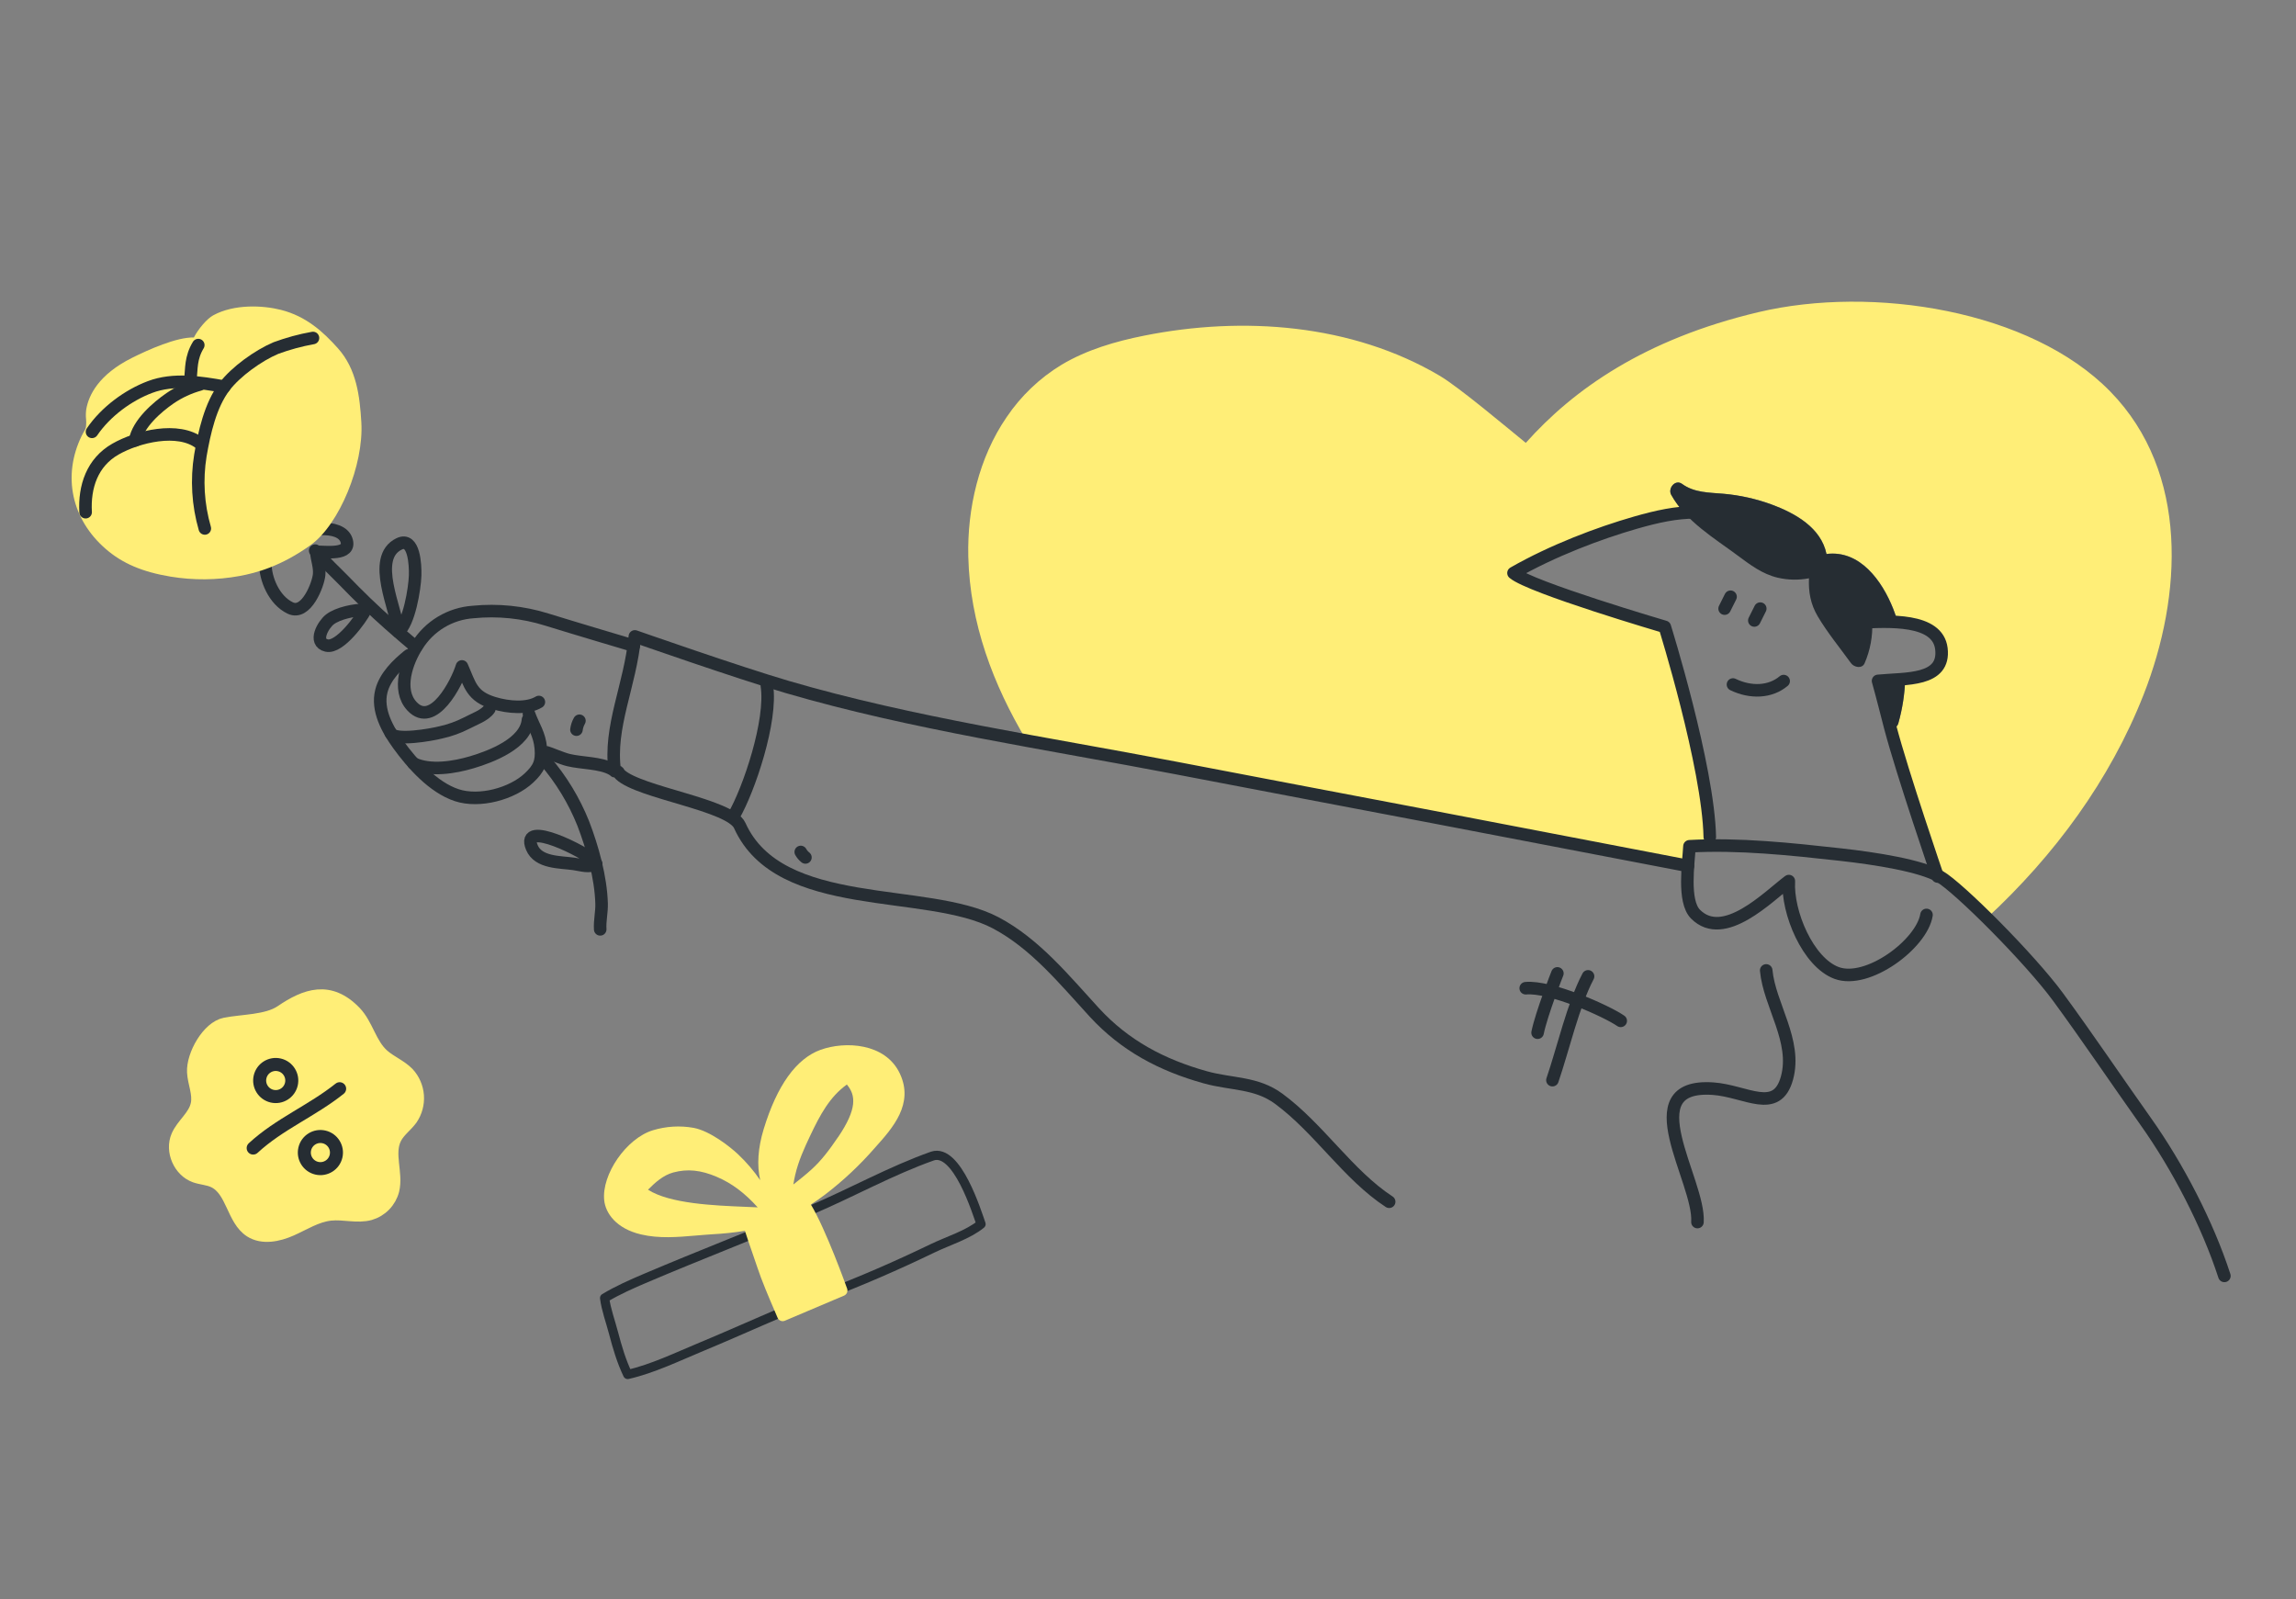 <?xml version="1.0" encoding="UTF-8"?> <svg xmlns="http://www.w3.org/2000/svg" width="735" height="512" viewBox="0 0 735 512" fill="none"><rect x="0" y="0" width="735" height="512" fill="#808080" stroke="none"/> <path d="M636.066 293.849C629.515 287.381 623.603 282.108 620.936 280.589C620.619 280.412 620.302 280.235 619.915 280.058C616.982 271.241 608.51 245.633 605.234 233.221C605.795 233.273 606.356 233.119 606.812 232.79C607.269 232.461 607.59 231.978 607.718 231.43C609.015 226.822 609.747 222.074 609.898 217.29C616.538 216.657 622.387 214.923 621.487 207.6C620.745 201.606 614.561 199.625 607.547 199.125C607.116 197.701 606.628 196.29 606.083 194.904C602.504 185.847 595.375 175.973 584.711 177.315C582.994 168.954 574.808 164.302 567.109 161.46C562.165 159.662 557.005 158.519 551.763 158.061C547.112 157.631 542.386 157.738 538.457 154.896C536.296 153.32 533.857 156.314 534.991 158.365C536.17 160.448 537.586 162.387 539.211 164.144C534.269 164.523 529.2 165.694 523.624 167.308C511.807 170.694 497.012 176.302 484.523 183.441C489.852 188.005 532.964 200.676 532.964 200.676C532.964 200.676 546.903 245.228 547.366 267.937L547.645 270.709C545.37 270.709 543.102 270.804 540.859 270.925C540.776 272.526 540.542 274.754 540.377 277.203C540.377 277.203 473.885 264.424 458.443 261.481C431.363 256.323 403.819 251.114 376.529 245.867C360.733 242.835 344.677 240.031 328.646 237.088C317.925 219.177 310.499 199.53 309.974 178.226C309.593 162.776 313.382 146.447 322.202 133.592C326.795 126.762 332.82 121.013 339.861 116.744C347.908 111.952 357.096 109.275 366.226 107.452C397.819 101.123 432.757 103.655 460.915 120.307C467.111 123.965 482.851 137.231 488.439 141.77C503.646 124.719 526.368 108.579 562.896 99.927C599.424 91.275 650.05 99.212 675.56 125.345C700.905 151.295 698.579 190.834 686.224 222.335C675.44 249.798 657.622 273.874 636.066 293.849Z" fill="#FFEE77"></path> <path d="M712.076 408.428C706.671 391.769 697.116 373.414 686.94 359.059C677.652 345.958 668.287 332.065 658.852 319.185C649.855 306.906 627.006 284.045 620.936 280.577C614.866 277.108 600.603 274.83 589.154 273.557C573.446 271.817 556.655 270.013 540.834 270.899C540.561 276.203 538.648 288.494 542.779 292.64C551.84 301.729 566.096 286.944 572.648 282.039C572.046 292.083 578.775 308.065 587.95 311.457C597.841 315.109 615.196 302.235 616.716 292.874" stroke="#262D33" stroke-width="4.016" stroke-linecap="round" stroke-linejoin="round"></path> <path d="M547.341 267.925C546.854 245.215 532.939 200.663 532.939 200.663C532.939 200.663 489.853 188.005 484.499 183.429C496.969 176.289 511.783 170.682 523.6 167.295C537.425 163.327 548.159 161.966 561.617 168.954C571.799 174.258 583.16 181.992 589.921 191.239C591.738 193.782 593.308 196.493 594.61 199.334C604.703 198.746 620.278 197.891 621.481 207.632C622.749 218.164 610.121 217.094 601.206 217.955C602.676 223.189 603.936 228.329 605.121 232.841C609.037 247.715 620.297 280.589 620.297 280.589" stroke="#262D33" stroke-width="4.016" stroke-linecap="round" stroke-linejoin="round"></path> <path d="M570.987 218.018C566.742 221.6 560.482 221.885 554.76 219.119" stroke="#262D33" stroke-width="4.016" stroke-linecap="round" stroke-linejoin="round"></path> <path d="M563.499 194.822L561.598 198.619" stroke="#262D33" stroke-width="4.016" stroke-linecap="round" stroke-linejoin="round"></path> <path d="M553.987 191.024L552.086 194.822" stroke="#262D33" stroke-width="4.016" stroke-linecap="round" stroke-linejoin="round"></path> <path d="M565.4 310.641C566.439 321.73 575.31 333.211 572.053 345.078C568.796 356.946 558.88 349.224 548.374 348.49C522.244 346.673 544.256 378.073 543.394 391.193" stroke="#262D33" stroke-width="4.016" stroke-linecap="round" stroke-linejoin="round"></path> <path d="M498.552 311.59C498.552 311.59 493.483 324.381 492.216 330.577" stroke="#262D33" stroke-width="4.016" stroke-linecap="round" stroke-linejoin="round"></path> <path d="M508.373 312.539C503.621 321.539 500.351 335.888 496.968 345.768" stroke="#262D33" stroke-width="4.016" stroke-linecap="round" stroke-linejoin="round"></path> <path d="M488.414 316.337C496.258 315.609 514.088 323.521 518.828 326.78" stroke="#262D33" stroke-width="4.016" stroke-linecap="round" stroke-linejoin="round"></path> <path d="M540.352 277.184C540.352 277.184 473.86 264.405 458.419 261.462C431.338 256.304 403.794 251.095 376.504 245.848C335.053 237.886 291.827 231.563 251.985 219.898C236.284 215.303 203.234 203.72 203.234 203.72C201.771 219.499 194.813 232.62 196.809 246.867C198.216 246.772 197.893 247.367 198.552 247.981C204.774 253.797 233.8 257.582 236.81 264.26C249.558 292.551 296.636 283.722 318.762 295.412C331.435 302.115 340.806 313.736 350.323 324.084C360.1 334.711 371.898 340.97 385.863 344.857C394.322 347.211 402.128 346.407 409.345 351.718C422.258 361.211 431.521 376.066 444.701 384.687" stroke="#262D33" stroke-width="4.016" stroke-linecap="round" stroke-linejoin="round"></path> <path d="M245.49 219.499C247.233 230.594 239.75 252.854 234.826 261.272" stroke="#262D33" stroke-width="4.016" stroke-linecap="round" stroke-linejoin="round"></path> <path d="M202.893 206.714C202.893 206.714 183.681 201.018 175.013 198.321C167.397 195.938 159.378 195.118 151.436 195.91C147.815 196.159 144.304 197.265 141.194 199.135C138.084 201.006 135.464 203.588 133.549 206.67C130.299 211.651 126.96 220.778 131.87 226.062C138.669 233.379 146.317 218.518 147.875 213.328C150.454 219.145 150.904 222.891 158.102 225.062C162.784 226.48 168.804 226.961 172.504 224.714" stroke="#262D33" stroke-width="4.016" stroke-linecap="round" stroke-linejoin="round"></path> <path d="M169.329 228.506C170.786 232.55 172.738 234.994 173.131 239.544C173.511 243.93 172.497 246.07 169.329 249.038C163.937 254.102 153.488 256.95 146.195 254.538C138.681 252.051 131.996 244.544 127.504 238.329C124.095 233.607 120.534 227.297 122.08 221.24C123.252 216.55 127.282 212.588 130.906 209.752C130.597 209.962 130.307 210.197 130.038 210.455" stroke="#262D33" stroke-width="4.016" stroke-linecap="round" stroke-linejoin="round"></path> <path d="M185.487 230.721C184.988 231.6 184.665 232.567 184.536 233.569" stroke="#262D33" stroke-width="4.016" stroke-linecap="round" stroke-linejoin="round"></path> <path d="M195.941 246.228C192.235 244.139 186.196 244.329 182.002 243.31C179.885 242.81 176.001 241.101 175.032 240.848" stroke="#262D33" stroke-width="4.016" stroke-linecap="round" stroke-linejoin="round"></path> <path d="M133.143 207.151C130.298 204.759 127.478 202.341 124.677 199.866C119.456 195.258 114.844 190.764 109.99 185.752C107.696 183.378 103.749 179.771 100.898 176.258" stroke="#262D33" stroke-width="4.016" stroke-linecap="round" stroke-linejoin="round"></path> <path d="M192.14 297.495C191.962 294.761 192.665 291.976 192.583 289.21C192.336 280.83 189.7 271.381 186.709 263.596C183.785 256.285 179.67 249.507 174.531 243.538" stroke="#262D33" stroke-width="4.016" stroke-linecap="round" stroke-linejoin="round"></path> <path d="M190.239 275.659C187.857 272.994 166.364 261.981 170.267 271.298C172.345 276.266 179.315 275.918 183.751 276.551C186.146 276.893 188.668 277.817 190.866 276.551C190.765 276.051 190.537 276.551 190.239 275.659Z" stroke="#262D33" stroke-width="4.016" stroke-linecap="round" stroke-linejoin="round"></path> <path d="M127.511 202.239C127.118 195.403 118.475 178.58 127.783 174.099C132.554 171.808 133.004 180.77 132.896 184.226C132.763 188.327 131.008 199.505 127.511 202.239Z" stroke="#262D33" stroke-width="4.016" stroke-linecap="round" stroke-linejoin="round"></path> <path d="M102.482 169.327C106.759 169.137 109.991 170.289 110.878 172.808C112.69 177.96 103.908 176.542 101.26 176.656C101.393 179.106 102.4 181.321 102.166 183.922C101.88 187.087 98.041 197.081 92.927 194.631C87.611 192.1 84.95 185.137 84.95 180.561" stroke="#262D33" stroke-width="4.016" stroke-linecap="round" stroke-linejoin="round"></path> <path d="M26.131 139.548C26.517 138.757 26.809 138.282 27.024 137.908C27.352 137.411 27.537 136.833 27.556 136.238C27.626 135.564 27.626 134.886 27.556 134.212C27.444 133.159 27.461 132.096 27.607 131.048C28.399 126.465 31.58 119.889 42.269 114.547C47.572 111.901 56.557 107.889 62.07 108.028C63.451 105.338 66.239 102.028 68.273 100.927C74.977 97.275 84.158 97.718 89.981 99.205C98.148 101.294 103.54 106.325 108.146 111.452C114.179 118.167 115.173 126.87 115.674 135.206C116.491 148.801 108.628 167.878 99.485 174.447C89.917 181.334 81.915 183.416 76.725 184.378C69.4 185.723 61.897 185.79 54.548 184.574C45.545 183.074 39.158 180.334 33.836 175.713C22.867 166.188 19.927 152.333 26.131 139.548Z" fill="#FFEE77"></path> <path d="M100.188 108.193C96.14 108.913 92.164 109.993 88.308 111.421C82.732 113.782 75.496 118.947 71.834 123.788C67.323 129.77 65.415 138.51 64.154 145.745C62.884 153.559 63.367 161.558 65.567 169.163" stroke="#262D33" stroke-width="4.016" stroke-linecap="round" stroke-linejoin="round"></path> <path d="M64.053 141.934C57.083 136.484 44.005 139.744 36.959 143.763C29.508 148.016 26.942 155.82 27.41 163.96" stroke="#262D33" stroke-width="4.016" stroke-linecap="round" stroke-linejoin="round"></path> <path d="M29.457 138.237C33.892 131.731 41.09 126.497 48.041 123.883C55.53 121.066 64.053 122.376 71.84 123.775" stroke="#262D33" stroke-width="4.016" stroke-linecap="round" stroke-linejoin="round"></path> <path d="M63.471 110.465C60.981 114.579 61.335 118.174 60.98 121.225" stroke="#262D33" stroke-width="4.016" stroke-linecap="round" stroke-linejoin="round"></path> <path d="M43.239 140.997C44.227 135.585 50.272 130.358 54.46 127.471C57.366 125.498 60.577 124.014 63.964 123.079" stroke="#262D33" stroke-width="4.016" stroke-linecap="round" stroke-linejoin="round"></path> <path d="M156.657 226.923C155.327 228.999 151.5 230.322 149.295 231.512C146.71 232.829 143.967 233.812 141.134 234.436C138.143 235.208 126.377 237.303 125.09 234.67" stroke="#262D33" stroke-width="4.016" stroke-linecap="round" stroke-linejoin="round"></path> <path d="M169.012 230.405C168.379 237.943 157.145 242.196 151.049 244.006C145.448 245.665 137.743 246.943 132.351 244.386" stroke="#262D33" stroke-width="4.016" stroke-linecap="round" stroke-linejoin="round"></path> <path d="M257.833 274.475C257.226 273.994 256.718 273.398 256.338 272.722" stroke="#262D33" stroke-width="4.016" stroke-linecap="round" stroke-linejoin="round"></path> <path d="M607.719 231.462C607.591 232.009 607.269 232.493 606.813 232.822C606.356 233.151 605.796 233.304 605.235 233.253C605.197 233.114 605.165 232.974 605.127 232.841C603.942 228.329 602.682 223.189 601.212 217.955C603.93 217.695 606.99 217.607 609.898 217.322C609.747 222.106 609.015 226.854 607.719 231.462Z" fill="#262D33"></path> <path d="M538.457 154.896C542.392 157.77 547.119 157.662 551.763 158.061C557.001 158.531 562.153 159.684 567.091 161.491C574.789 164.333 582.976 168.985 584.693 177.346C595.356 176.004 602.485 185.878 606.065 194.935C606.61 196.321 607.097 197.733 607.528 199.157C604.803 198.987 602.07 198.966 599.342 199.093C599.539 203.615 598.709 208.122 596.915 212.277C596.098 214.208 593.506 213.613 592.537 212.277C588.97 207.334 584.971 202.505 581.873 197.252C579.579 193.359 578.901 189.378 579.091 185.118C575.795 185.751 572.402 185.688 569.131 184.935C564.214 183.796 560.305 180.827 556.332 177.878C548.728 172.219 539.68 166.89 534.966 158.365C533.857 156.295 536.297 153.32 538.457 154.896Z" fill="#262D33"></path> <path d="M116.992 195.239C113.71 195.131 108.185 196.264 105.587 198.296C103.471 199.948 100.188 205.612 104.548 206.638C108.698 207.625 115.624 198.017 116.992 195.239Z" stroke="#262D33" stroke-width="4.016" stroke-linecap="round" stroke-linejoin="round"></path> <g clip-path="url(#clip0_691_729)"> <path d="M298.501 370.058C285.198 374.767 272.664 381.798 259.62 387.348C242.081 394.811 224.31 401.625 206.827 409.064C202.229 411.02 197.769 412.978 193.546 415.517C194.019 419.212 195.443 423.025 196.429 426.788C197.592 431.24 198.93 435.754 200.941 439.977C208.929 438.172 217.006 434.241 224.607 431.089C237.656 425.68 250.506 419.624 263.694 414.645C275.465 410.186 287.202 405.077 298.516 399.609C303.413 397.245 309.869 395.289 314.055 391.849C312.739 388.138 306.365 367.459 298.501 370.058Z" stroke="#262D33" stroke-width="2.945" stroke-linecap="round" stroke-linejoin="round"></path> <path d="M288.068 343.665C283.416 333.778 270.446 333.251 262.69 336.051C254.934 338.851 248.748 347.408 244.476 361.432C242.64 367.451 242.262 372.943 243.349 377.757C243.349 377.757 243.361 377.785 243.366 377.799C241.308 374.792 238.934 372.014 236.285 369.512C233.629 367.004 227.231 362.004 222.05 361.037C217.697 360.257 213.221 360.523 208.991 361.812C200.516 364.396 192.519 375.955 193.424 384.281C193.861 388.294 197.189 393.259 205.193 395.151C211.005 396.525 216.978 396.006 222.753 395.512C223.787 395.423 224.816 395.337 225.834 395.261C226.535 395.205 227.256 395.156 227.998 395.104C231.506 394.922 235.002 394.553 238.471 394.001C239.152 396.195 239.997 398.606 240.813 400.951C241.389 402.614 241.936 404.184 242.419 405.643C243.834 409.938 246.053 415.127 248.016 419.7L248.927 421.841C249.11 422.273 249.458 422.614 249.894 422.79C250.329 422.965 250.816 422.961 251.248 422.777L270.207 414.737C270.622 414.56 270.954 414.232 271.136 413.819C271.318 413.406 271.335 412.939 271.185 412.513C270.895 411.702 264.453 393.696 259.584 385.572C261.129 384.591 262.576 383.563 264.075 382.436C269.934 377.961 275.322 372.9 280.156 367.333L280.263 367.211C285.781 361.049 292.636 353.367 288.068 343.665ZM242.534 386.485C241.282 386.424 239.928 386.368 238.507 386.308C228.607 385.903 214.453 385.319 207.441 380.839C209.717 378.541 212.295 376.191 215.535 375.318C220.076 374.095 224.386 374.536 229.507 376.743C234.222 378.744 238.413 381.89 242.548 386.479L242.534 386.485ZM268.288 363.985C265.471 368.135 262.942 371.492 259.746 374.391C258.08 375.902 255.835 377.704 253.968 379.168C254.141 378.128 254.32 377.128 254.547 376.174C255.562 371.714 257.503 367.442 259.402 363.457C262.589 356.737 265.629 351.107 271.096 347.165C273.988 350.59 274.447 354.923 268.306 363.988L268.288 363.985Z" fill="#FFEE77"></path> </g> <path d="M90.016 323.835C85.439 326.955 77.41 326.754 72.014 327.843C66.618 328.931 61.676 337.756 61.955 343.213C62.125 346.688 63.859 350.115 63.123 353.512C62.278 357.428 58.456 359.992 56.868 363.661C54.786 368.473 57.535 374.766 62.477 376.505C64.408 377.184 66.534 377.243 68.393 378.1C74.507 380.915 74.532 390.378 80.194 394.022C84.004 396.468 89.073 395.419 93.21 393.577C97.346 391.735 101.297 389.146 105.8 388.661C110.022 388.202 114.389 389.653 118.478 388.509C120.229 387.997 121.818 387.04 123.089 385.731C124.361 384.422 125.271 382.806 125.731 381.04C127.095 375.534 123.899 369.27 126.527 364.238C127.764 361.881 130.07 360.288 131.626 358.134C133.115 355.956 133.821 353.337 133.629 350.706C133.436 348.074 132.356 345.586 130.566 343.648C128.273 341.276 125.053 340.045 122.579 337.869C118.45 334.23 117.436 328.05 113.618 324.074C105.572 315.708 97.81 318.516 90.016 323.835Z" fill="#FFEE77" stroke="#FFEE77" stroke-width="4.166" stroke-linecap="round" stroke-linejoin="round"></path> <path d="M87.09 350.891C89.855 351.539 92.623 349.823 93.271 347.058C93.919 344.293 92.203 341.526 89.438 340.877C86.673 340.229 83.906 341.945 83.257 344.71C82.609 347.475 84.325 350.242 87.09 350.891Z" stroke="#262D33" stroke-width="4.166" stroke-linecap="round" stroke-linejoin="round"></path> <path d="M101.393 373.953C104.158 374.601 106.925 372.885 107.573 370.12C108.221 367.355 106.505 364.588 103.74 363.939C100.975 363.291 98.208 365.007 97.56 367.772C96.911 370.537 98.627 373.304 101.393 373.953Z" stroke="#262D33" stroke-width="4.166" stroke-linecap="round" stroke-linejoin="round"></path> <path d="M108.728 348.505C99.858 355.596 89.403 359.777 81.043 367.507" stroke="#262D33" stroke-width="4.166" stroke-linecap="round" stroke-linejoin="round"></path> <defs> <clipPath id="clip0_691_729"> <rect width="151.717" height="126.431" fill="white" transform="translate(149.906 356.251) rotate(-23.049)"></rect> </clipPath> </defs> </svg> 